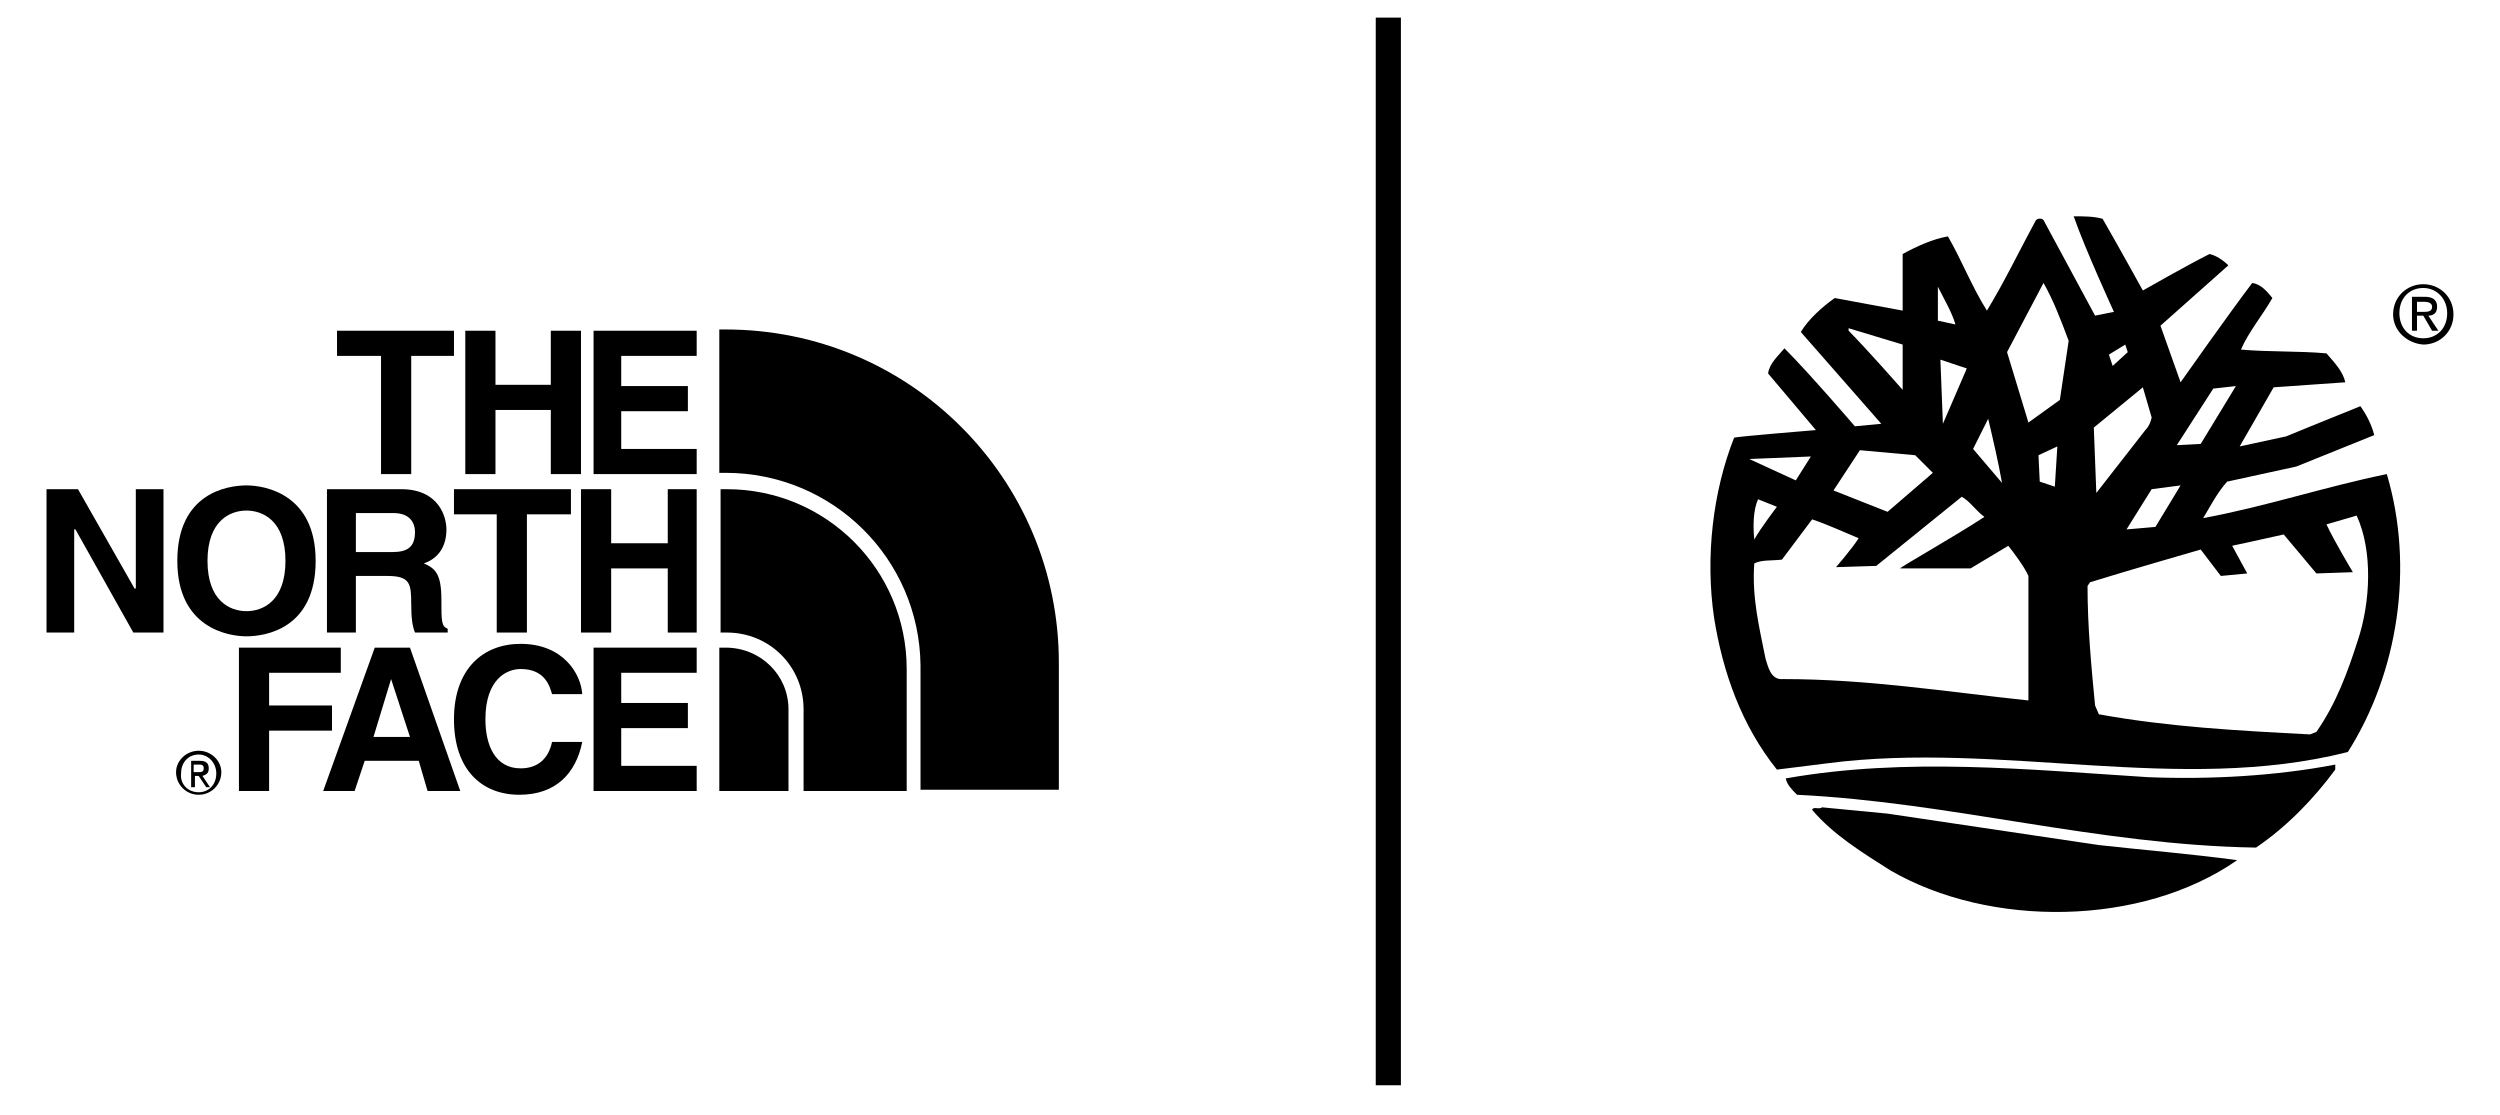 <?xml version="1.0" encoding="utf-8"?>
<!-- Generator: Adobe Illustrator 21.0.0, SVG Export Plug-In . SVG Version: 6.00 Build 0)  -->
<!DOCTYPE svg PUBLIC "-//W3C//DTD SVG 1.1//EN" "http://www.w3.org/Graphics/SVG/1.1/DTD/svg11.dtd">
<svg version="1.1" id="Layer_1" xmlns="http://www.w3.org/2000/svg" xmlns:xlink="http://www.w3.org/1999/xlink" x="0px" y="0px"
	 viewBox="0 0 198.8 88.7" style="enable-background:new 0 0 198.8 88.7;" xml:space="preserve">
<style type="text/css">
	.st0{fill:#FFFFFF;stroke:#000000;stroke-width:2;stroke-miterlimit:10;}
</style>
<g>
	<path d="M190.3,25c0-1.4,1.1-2.4,2.4-2.4c1.3,0,2.4,1,2.4,2.4c0,1.4-1.1,2.4-2.4,2.4C191.4,27.3,190.3,26.3,190.3,25z M192.7,26.9
		c1.1,0,1.9-0.8,1.9-2c0-1.1-0.8-2-1.9-2c-1.1,0-1.9,0.8-1.9,2C190.8,26.1,191.6,26.9,192.7,26.9z M192.2,26.3h-0.4v-2.7h1
		c0.6,0,1,0.2,1,0.8c0,0.5-0.3,0.7-0.7,0.7l0.8,1.2h-0.5l-0.7-1.2h-0.5V26.3z M192.7,24.8c0.3,0,0.7,0,0.7-0.4
		c0-0.3-0.3-0.4-0.6-0.4h-0.6v0.8H192.7z"/>
	<path d="M166.6,25.1l1.5-0.3c0,0-2.3-5-3.2-7.6c0.8,0,1.6,0,2.3,0.2c1.1,1.9,3.2,5.7,3.2,5.7s3.5-2,5.3-2.9
		c0.5,0.1,1.1,0.5,1.5,0.9l-5.4,4.8l1.6,4.5c0,0,3.8-5.4,5.7-7.9c0.7,0.1,1.2,0.7,1.6,1.2c-0.8,1.4-1.9,2.7-2.5,4.1
		c2.3,0.2,4.6,0.1,6.8,0.3c0.6,0.7,1.3,1.4,1.5,2.3l-5.7,0.4l-2.7,4.7l3.7-0.8c0,0,2.9-1.2,5.9-2.4c0.5,0.7,0.9,1.5,1.1,2.3
		l-6.2,2.5l-5.5,1.2c-0.8,0.9-1.3,1.9-1.9,2.9c4.9-0.9,9.7-2.5,14.6-3.5c2.2,7.4,0.9,15.8-3.1,22.1c-13.4,3.4-27.6-0.9-41.4,0.9
		l-4,0.5c-2.8-3.5-4.3-7.7-5-12.1c-0.7-4.8-0.1-10,1.6-14.3c0.4-0.1,6.5-0.6,6.5-0.6l-3.8-4.5c0.1-0.8,0.8-1.4,1.3-2
		c2,2,5.6,6.2,5.6,6.2l2.1-0.2l-6.4-7.3c0.6-1,1.7-2,2.7-2.7l5.4,1c0,0,0-2.9,0-4.5c1.1-0.6,2.4-1.2,3.6-1.4c1.1,1.9,1.9,4,3.1,5.9
		c1.4-2.3,2.6-4.8,3.9-7.2c0.1-0.1,0.4-0.2,0.6,0L166.6,25.1z M162.5,22.5l-2.9,5.5l1.7,5.6l2.5-1.8l0.7-4.7
		C163.9,25.5,163.3,23.9,162.5,22.5z M154.1,22.8v2.7l1.4,0.3C155.2,24.8,154.6,23.8,154.1,22.8z M147,26.1v0.2
		c1.4,1.4,4.3,4.7,4.3,4.7v-3.6L147,26.1z M169,27.4l-1.3,0.8l0.3,0.9l1.2-1.1L169,27.4z M154.3,28.6l0.2,5.1l1.9-4.4L154.3,28.6z
		 M177.8,30.7l-1.8,0.2l-2.9,4.5l1.9-0.1L177.8,30.7z M166.5,34l0.2,5.2l3.9-5c0.4-0.4,0.5-1,0.5-1l-0.7-2.4L166.5,34z M158.1,33.3
		l-1.2,2.4l2.3,2.7C158.9,36.7,158.5,35,158.1,33.3z M163.6,35.5l-1.5,0.7l0.1,2.1l1.2,0.4L163.6,35.5z M147.9,35.8l-2.1,3.2
		l4.3,1.7l3.6-3.1l-1.4-1.4L147.9,35.8z M139.1,36.5l3.7,1.7l1.2-1.9L139.1,36.5z M171.1,38.9l-2,3.2l2.3-0.2l2-3.3L171.1,38.9z
		 M156,39.5l-6.8,5.5l-3.2,0.1c0,0,1.3-1.5,1.8-2.3c-1.2-0.5-2.5-1.1-3.7-1.5l-2.4,3.2c-0.8,0.1-1.6,0-2.2,0.3
		c-0.2,2.7,0.4,5.1,0.9,7.6c0.2,0.6,0.4,1.7,1.4,1.6c6.7,0,12.9,1,19.5,1.7V45.8c-0.3-0.7-1.2-1.9-1.6-2.4l-3,1.8l-5.6,0
		c0-0.1,4.6-2.7,6.7-4.1C157.1,40.6,156.7,39.9,156,39.5z M139.8,39.7c-0.4,0.9-0.4,2.2-0.3,3.2c0.5-0.9,1.8-2.6,1.8-2.6L139.8,39.7
		z M187.4,41l-2.4,0.7c0.6,1.3,2.1,3.8,2.1,3.8l-2.9,0.1l-2.6-3.1c-1.3,0.3-4.1,0.9-4.1,0.9l1.2,2.2l-2.1,0.2l-1.6-2.1
		c0,0-5.9,1.7-8.8,2.6l-0.2,0.3c0,3.2,0.3,6.4,0.6,9.5l0.3,0.7c5.5,1,11,1.3,16.8,1.6l0.5-0.2c1.6-2.3,2.5-4.8,3.3-7.3
		C188.5,47.9,188.7,43.8,187.4,41z"/>
	<path d="M185.7,61.2c-1.7,2.3-3.8,4.5-6.3,6.2c-12.6-0.2-24.2-3.6-36.5-4.2c-0.4-0.4-0.8-0.8-0.9-1.3c9.6-1.7,19.3-0.7,28.8-0.1
		c5,0.2,10.2-0.1,14.9-1L185.7,61.2z"/>
	<path d="M166.9,67.2c3.6,0.4,7.3,0.7,11,1.2c-7.6,5.3-19.7,5.4-27.6,0.8c-2.2-1.4-4.5-2.8-6.2-4.8c0.1-0.3,0.5,0,0.8-0.2l5.2,0.5
		L166.9,67.2z"/>
</g>
<g>
	<polygon points="32.7,37.7 30.3,37.7 30.3,28.3 26.8,28.3 26.8,26.3 36.1,26.3 36.1,28.3 32.7,28.3 	"/>
	<polygon points="39.4,32.6 39.4,37.7 37,37.7 37,26.3 39.4,26.3 39.4,30.6 43.8,30.6 43.8,26.3 46.2,26.3 46.2,37.7 43.8,37.7 
		43.8,32.6 	"/>
	<polygon points="55.4,28.3 49.4,28.3 49.4,30.7 54.7,30.7 54.7,32.7 49.4,32.7 49.4,35.7 55.4,35.7 55.4,37.7 47.2,37.7 47.2,26.3 
		55.4,26.3 	"/>
	<polygon points="10.8,38.9 13,38.9 13,50.3 10.6,50.3 6,42.1 5.9,42.1 5.9,50.3 3.7,50.3 3.7,38.9 6.2,38.9 10.7,46.8 10.8,46.8 	
		"/>
	<path d="M19.6,38.6c1.5,0,5.5,0.7,5.5,6c0,5.4-4,6-5.5,6c-1.5,0-5.5-0.7-5.5-6C14.1,39.2,18.1,38.6,19.6,38.6 M19.6,48.6
		c1.3,0,3.1-0.8,3.1-4c0-3.2-1.8-4-3.1-4c-1.3,0-3.1,0.8-3.1,4C16.5,47.8,18.3,48.6,19.6,48.6"/>
	<polygon points="41.9,50.3 39.5,50.3 39.5,40.9 36.1,40.9 36.1,38.9 45.4,38.9 45.4,40.9 41.9,40.9 	"/>
	<polygon points="48.6,45.2 48.6,50.3 46.2,50.3 46.2,38.9 48.6,38.9 48.6,43.2 53.1,43.2 53.1,38.9 55.4,38.9 55.4,50.3 53.1,50.3 
		53.1,45.2 	"/>
	<path d="M26.1,38.9h5.8c3,0,3.6,2.2,3.6,3.2c0,1.3-0.6,2.3-1.8,2.7c0.9,0.4,1.4,0.8,1.4,2.9c0,1.7,0,2.1,0.5,2.3v0.3H33
		c-0.2-0.5-0.3-1.1-0.3-2.3c0-1.6-0.1-2.2-1.9-2.2h-2.5v4.5h-2.3V38.9z M31.2,43.9c1.2,0,1.8-0.4,1.8-1.6c0-0.6-0.3-1.5-1.7-1.5h-3
		v3.1H31.2z"/>
	<polygon points="21.4,62.9 19,62.9 19,51.5 27.1,51.5 27.1,53.5 21.4,53.5 21.4,56.1 26.4,56.1 26.4,58.1 21.4,58.1 	"/>
	<path d="M28.2,62.9h-2.5l4.1-11.4h2.8l4,11.4H34l-0.7-2.4H29L28.2,62.9z M29.7,58.6h2.9L31.1,54h0L29.7,58.6z"/>
	<path d="M43.9,55.2c-0.2-0.7-0.6-2-2.5-2c-1.1,0-2.8,0.8-2.8,4c0,2.1,0.8,3.9,2.8,3.9c1.3,0,2.2-0.7,2.5-2.1h2.4
		c-0.5,2.5-2.1,4.2-5,4.2c-3,0-5.2-2-5.2-6c0-4,2.3-6,5.3-6c3.4,0,4.8,2.4,4.9,4H43.9z"/>
	<polygon points="55.4,53.5 49.4,53.5 49.4,55.9 54.7,55.9 54.7,57.9 49.4,57.9 49.4,60.9 55.4,60.9 55.4,62.9 47.2,62.9 47.2,51.5 
		55.4,51.5 	"/>
	<path d="M15.8,59.7c1,0,1.8,0.8,1.8,1.7c0,1-0.8,1.8-1.8,1.8c-1,0-1.8-0.8-1.8-1.8C14,60.5,14.8,59.7,15.8,59.7 M15.8,63
		c0.8,0,1.4-0.6,1.4-1.5c0-0.8-0.6-1.5-1.4-1.5c-0.8,0-1.4,0.6-1.4,1.5C14.3,62.3,14.9,63,15.8,63 M15.1,60.5h0.8
		c0.5,0,0.7,0.2,0.7,0.6c0,0.4-0.2,0.5-0.5,0.6l0.6,0.9h-0.3l-0.6-0.9h-0.3v0.9h-0.3V60.5z M15.4,61.4h0.3c0.3,0,0.5,0,0.5-0.3
		c0-0.3-0.2-0.3-0.4-0.3h-0.4V61.4z"/>
	<path d="M84.2,52.7c0-14.6-11.8-26.5-26.5-26.5h-0.5v11.4h0.5c8.5,0,15.4,6.8,15.5,15.3h0v9.9h11V52.7z"/>
	<path d="M57.7,51.5h-0.5v11.4h5.5v-6.5C62.7,53.7,60.5,51.5,57.7,51.5"/>
	<path d="M72.1,53.2c0-7.9-6.4-14.3-14.3-14.3h-0.5v0v2.3v9.1h0.5c3.4,0,6.1,2.7,6.1,6.1v6.5h8.2V53.2z"/>
</g>
<line class="st0" x1="110.4" y1="1.4" x2="110.4" y2="86.3"/>
</svg>
